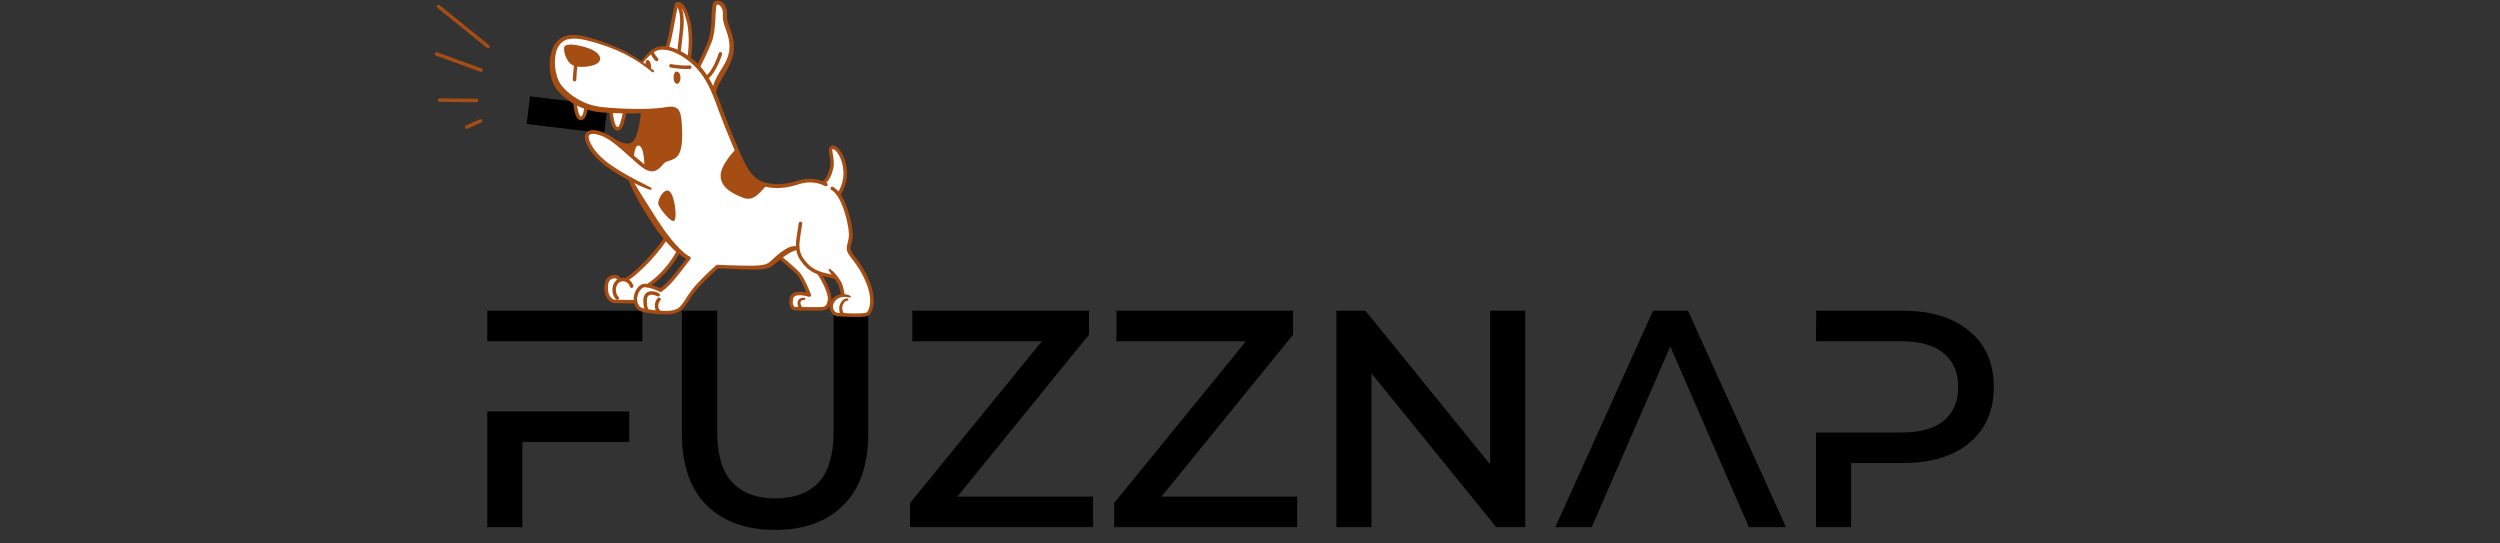 <svg version="1.0" preserveAspectRatio="xMidYMid meet" height="50" viewBox="0 0 172.5 37.5" zoomAndPan="magnify" width="230" xmlns:xlink="http://www.w3.org/1999/xlink" xmlns="http://www.w3.org/2000/svg"><rect x="0" y="0" width="172.5" height="37.5" fill="#333333" stroke="none"/><defs><g></g><clipPath id="683e7c0ee1"><path clip-rule="nonzero" d="M 36 6 L 42 6 L 42 10 L 36 10 Z M 36 6"></path></clipPath><clipPath id="a034e3e013"><path clip-rule="nonzero" d="M 41.691 9.199 L 36.34 8.555 L 36.57 6.648 L 41.922 7.293 Z M 41.691 9.199"></path></clipPath><clipPath id="5c61b1a7fb"><path clip-rule="nonzero" d="M 38 0 L 60.285 0 L 60.285 22 L 38 22 Z M 38 0"></path></clipPath><clipPath id="119c7d0b4e"><path clip-rule="nonzero" d="M 57.195 12.883 L 60.285 12.883 L 60.285 21.871 L 57.195 21.871 Z M 57.195 12.883"></path></clipPath><clipPath id="ea6fe671f8"><path clip-rule="nonzero" d="M 29.977 3 L 34 3 L 34 5 L 29.977 5 Z M 29.977 3"></path></clipPath></defs><g fill-opacity="1" fill="#000000"><g transform="translate(31.48, 36.374)"><g><path d="M 2.141 0 L 2.141 -7.984 L 11.938 -7.984 L 11.938 -5.875 L 4.562 -5.875 L 4.562 0 Z M 2.141 -12.828 L 2.141 -14.938 L 12.844 -14.938 L 12.844 -12.828 Z M 2.141 -12.828"></path></g></g></g><g fill-opacity="1" fill="#000000"><g transform="translate(45.05, 36.374)"><g><path d="M 8.438 0.188 C 6.426 0.188 4.848 -0.379 3.703 -1.516 C 2.566 -2.648 2 -4.305 2 -6.484 L 2 -14.938 L 4.438 -14.938 L 4.438 -6.578 C 4.438 -4.984 4.785 -3.816 5.484 -3.078 C 6.18 -2.348 7.172 -1.984 8.453 -1.984 C 9.734 -1.984 10.723 -2.348 11.422 -3.078 C 12.117 -3.816 12.469 -4.984 12.469 -6.578 L 12.469 -14.938 L 14.859 -14.938 L 14.859 -6.484 C 14.859 -4.305 14.285 -2.648 13.141 -1.516 C 12.004 -0.379 10.438 0.188 8.438 0.188 Z M 8.438 0.188"></path></g></g></g><g fill-opacity="1" fill="#000000"><g transform="translate(61.906, 36.374)"><g><path d="M 13.516 -2.109 L 13.516 0 L 0.891 0 L 0.891 -1.672 L 9.984 -12.828 L 1.047 -12.828 L 1.047 -14.938 L 13.234 -14.938 L 13.234 -13.281 L 4.156 -2.109 Z M 13.516 -2.109"></path></g></g></g><g fill-opacity="1" fill="#000000"><g transform="translate(75.988, 36.374)"><g><path d="M 13.516 -2.109 L 13.516 0 L 0.891 0 L 0.891 -1.672 L 9.984 -12.828 L 1.047 -12.828 L 1.047 -14.938 L 13.234 -14.938 L 13.234 -13.281 L 4.156 -2.109 Z M 13.516 -2.109"></path></g></g></g><g fill-opacity="1" fill="#000000"><g transform="translate(90.071, 36.374)"><g><path d="M 4.562 -10.609 L 4.562 0 L 2.141 0 L 2.141 -14.938 L 4.141 -14.938 L 12.75 -4.328 L 12.75 -14.938 L 15.172 -14.938 L 15.172 0 L 13.172 0 Z M 4.562 -10.609"></path></g></g></g><g fill-opacity="1" fill="#000000"><g transform="translate(107.375, 36.374)"><g><path d="M 7.875 -12.469 L 2.453 0 L -0.062 0 L 6.688 -14.938 L 9.094 -14.938 L 15.859 0 L 13.297 0 Z M 7.875 -12.469"></path></g></g></g><g fill-opacity="1" fill="#000000"><g transform="translate(123.164, 36.374)"><g><path d="M 2.141 -12.828 L 2.156 -14.938 L 8.109 -14.938 C 10.055 -14.938 11.594 -14.469 12.719 -13.531 C 13.844 -12.602 14.406 -11.316 14.406 -9.672 C 14.406 -8.035 13.844 -6.75 12.719 -5.812 C 11.594 -4.883 10.055 -4.422 8.109 -4.422 L 4.562 -4.422 L 4.562 0 L 2.141 0 L 2.141 -6.531 L 8.031 -6.531 C 9.32 -6.531 10.297 -6.801 10.953 -7.344 C 11.617 -7.895 11.953 -8.672 11.953 -9.672 C 11.953 -10.68 11.617 -11.457 10.953 -12 C 10.297 -12.551 9.32 -12.828 8.031 -12.828 Z M 2.141 -12.828"></path></g></g></g><g clip-path="url(#683e7c0ee1)"><g clip-path="url(#a034e3e013)"><path fill-rule="nonzero" fill-opacity="1" d="M 41.691 9.199 L 36.336 8.555 L 36.566 6.648 L 41.922 7.293 Z M 41.691 9.199" fill="#000000"></path></g></g><g clip-path="url(#5c61b1a7fb)"><path fill-rule="nonzero" fill-opacity="1" d="M 44.699 19.691 L 45.598 20.031 C 45.598 20.031 46.035 19.691 46.355 19.328 C 46.672 18.965 47.531 17.801 47.531 17.801 L 46.875 17.316 C 46.875 17.316 46.574 17.75 46.195 18.309 C 45.816 18.867 44.699 19.691 44.699 19.691 Z M 39.336 2.559 C 40.848 2.465 42.992 3.57 42.992 3.57 L 44.262 4.309 C 44.262 4.309 44.91 3.402 45.469 3.344 C 46.027 3.281 46.027 3.281 46.027 3.281 L 46.453 1.395 L 46.68 0.289 C 46.68 0.289 46.828 0.109 47.117 0.426 C 47.402 0.742 47.602 1.727 47.645 2.375 C 47.691 3.023 47.523 4.113 47.523 4.113 L 48.16 4.613 C 48.16 4.613 48.66 3.719 48.871 3.145 C 49.082 2.57 49.219 1.695 49.262 1.152 C 49.309 0.609 49.262 0.125 49.504 0.156 C 49.82 0.195 50.047 0.488 50.047 0.957 C 50.047 1.422 50.152 1.906 50.273 2.285 C 50.395 2.664 50.699 3.238 50.379 3.961 C 50.062 4.688 49.219 6.031 49.246 6.395 C 49.656 7.285 50.457 9.387 50.773 10.141 C 51.09 10.898 51.242 12.059 52.18 12.484 C 53.117 12.906 54.145 12.816 54.988 12.605 C 55.82 12.406 56.332 12.406 56.863 12.633 C 57.195 12.273 57.406 12.031 57.406 11.473 C 57.406 10.91 57.27 10.445 57.285 10.352 C 57.301 10.262 57.391 10.066 57.586 10.172 C 57.785 10.277 58.344 10.973 58.312 11.832 C 58.281 12.695 58.16 12.938 57.906 13.328 C 58.223 14.102 58.66 15.066 58.691 15.867 C 58.719 16.668 58.586 16.879 58.57 17.031 C 58.555 17.184 58.48 17.227 58.719 17.531 C 58.961 17.832 59.883 19.086 60.035 19.902 C 60.188 20.719 60.277 21.488 59.809 21.684 C 59.34 21.879 57.918 21.73 57.918 21.73 C 57.918 21.73 57.059 21.641 57.438 20.852 C 57.754 20.266 58.191 20.414 58.191 20.414 C 58.191 20.414 57.934 19.328 57.691 19.133 C 56.543 18.875 56.543 18.875 56.543 18.875 C 56.543 18.875 56.891 19.371 57.027 19.75 C 57.164 20.129 57.254 20.598 57.227 20.84 C 57.195 21.082 57.09 21.352 56.5 21.336 C 55.91 21.32 55.051 21.336 54.914 21.305 C 54.777 21.277 54.551 21.262 54.551 21.004 C 54.551 20.746 54.535 20.355 54.793 20.309 C 55.051 20.266 55.488 20.25 55.805 20.34 C 55.625 19.871 55.426 19.191 55.172 18.934 C 54.914 18.68 53.797 17.742 53.797 17.742 C 53.797 17.742 53.191 18.359 52.812 18.406 C 52.434 18.449 51.121 18.465 50.531 18.449 C 49.941 18.438 49.52 18.375 49.52 18.375 C 49.52 18.375 48.719 19.117 48.387 19.434 C 48.055 19.75 47.57 20.371 47.402 20.672 C 47.238 20.973 46.922 21.547 46.242 21.578 C 45.562 21.609 44.762 21.562 44.441 21.457 C 44.125 21.352 43.855 21.066 43.824 20.734 C 43.188 20.852 42.523 20.824 42.328 20.793 C 42.133 20.762 41.828 20.566 41.801 19.961 C 41.77 19.359 42.023 19.07 42.344 19.055 C 42.613 19.07 42.719 19.344 42.719 19.344 C 42.719 19.344 43.008 19.207 43.25 19.312 C 43.746 18.891 44.973 17.59 45.426 17.137 C 45.879 16.684 45.969 16.426 45.969 16.426 C 45.969 16.426 44.926 15.129 44.336 13.934 C 43.746 12.738 43.629 12.438 43.629 12.438 C 43.629 12.438 42.719 11.938 42.039 11.441 C 41.359 10.941 40.574 10.246 40.469 9.645 C 40.363 9.039 40.996 8.992 41.332 9.145 C 41.664 9.297 42.75 9.945 42.75 9.945 C 42.75 9.945 43.688 10.336 43.961 9.672 C 44.23 9.008 44.352 7.707 44.309 7.664 C 43.129 7.68 43.129 7.68 43.129 7.68 C 43.129 7.68 42.992 8.828 42.645 8.871 C 42.297 8.918 42.176 7.738 42.145 7.648 C 41.27 7.559 40.531 7.406 40.438 7.375 C 40.348 7.965 40.289 8.176 40.105 8.176 C 39.926 8.176 39.805 7.906 39.699 7.09 C 39.168 6.668 38.398 6.121 38.203 5.426 C 38.008 4.734 37.824 2.648 39.336 2.559" fill="#ffffff"></path></g><path fill-rule="nonzero" fill-opacity="1" d="M 44.344 4.359 C 44.578 4.066 44.844 3.777 45.148 3.582 C 45.445 3.383 45.824 3.402 46.18 3.488 C 46.531 3.582 46.871 3.754 47.184 3.961 C 47.496 4.172 47.789 4.406 48.043 4.684 C 48.562 5.23 48.922 5.906 49.207 6.613 C 49.352 6.965 49.477 7.332 49.613 7.695 C 49.75 8.059 49.887 8.418 50.031 8.777 C 50.316 9.496 50.617 10.211 50.93 10.918 C 51.086 11.277 51.262 11.633 51.496 11.961 C 51.727 12.285 52.027 12.59 52.414 12.758 C 53.184 13.059 54.02 13.023 54.777 12.812 C 54.875 12.789 54.969 12.758 55.062 12.73 C 55.156 12.703 55.242 12.672 55.332 12.652 C 55.512 12.609 55.695 12.586 55.875 12.586 C 56.242 12.582 56.609 12.672 56.934 12.84 C 56.996 12.871 57.066 12.848 57.098 12.785 C 57.129 12.727 57.105 12.656 57.047 12.625 C 56.688 12.438 56.281 12.332 55.875 12.336 C 55.672 12.336 55.469 12.359 55.273 12.402 C 55.176 12.426 55.078 12.457 54.984 12.484 C 54.895 12.512 54.805 12.539 54.711 12.562 C 54.348 12.656 53.973 12.715 53.602 12.707 C 53.418 12.703 53.23 12.684 53.047 12.652 C 52.957 12.637 52.867 12.617 52.777 12.594 C 52.688 12.57 52.605 12.543 52.523 12.508 C 52.199 12.367 51.934 12.102 51.719 11.801 C 51.504 11.496 51.332 11.16 51.18 10.809 C 50.867 10.105 50.57 9.395 50.285 8.676 C 50.141 8.32 50.004 7.961 49.867 7.598 C 49.734 7.238 49.609 6.871 49.461 6.512 C 49.168 5.789 48.789 5.078 48.242 4.496 C 47.969 4.207 47.66 3.953 47.328 3.738 C 46.996 3.523 46.633 3.344 46.238 3.246 C 46.039 3.199 45.836 3.176 45.625 3.195 C 45.523 3.207 45.418 3.223 45.316 3.258 C 45.211 3.293 45.117 3.348 45.035 3.402 C 44.863 3.52 44.719 3.66 44.586 3.805 C 44.453 3.953 44.332 4.105 44.223 4.273 C 44.199 4.309 44.211 4.355 44.246 4.375 C 44.277 4.398 44.32 4.391 44.344 4.359" fill="#a64d14"></path><path fill-rule="nonzero" fill-opacity="1" d="M 45.105 4.867 C 44.535 4.371 43.906 3.965 43.25 3.605 C 42.59 3.242 41.887 2.98 41.18 2.742 C 40.824 2.629 40.461 2.523 40.086 2.457 C 39.895 2.426 39.703 2.406 39.508 2.41 C 39.312 2.414 39.109 2.445 38.918 2.52 C 38.727 2.598 38.551 2.723 38.414 2.879 C 38.277 3.035 38.18 3.219 38.109 3.402 C 37.969 3.777 37.922 4.172 37.93 4.562 C 37.938 4.953 38.004 5.344 38.156 5.719 C 38.199 5.812 38.242 5.902 38.297 5.992 C 38.348 6.086 38.414 6.172 38.477 6.246 C 38.605 6.395 38.742 6.535 38.891 6.664 C 39.184 6.922 39.512 7.141 39.859 7.309 C 40.211 7.48 40.582 7.605 40.961 7.68 C 41.344 7.754 41.723 7.773 42.098 7.793 C 42.469 7.812 42.844 7.82 43.219 7.824 C 43.965 7.828 44.711 7.82 45.461 7.738 C 45.645 7.719 45.844 7.688 46.02 7.656 C 46.191 7.625 46.379 7.602 46.5 7.648 C 46.613 7.688 46.68 7.832 46.719 8.004 C 46.754 8.172 46.773 8.355 46.785 8.535 C 46.809 8.902 46.824 9.273 46.805 9.633 C 46.797 9.812 46.777 9.992 46.742 10.164 C 46.703 10.332 46.645 10.496 46.543 10.609 C 46.492 10.672 46.441 10.711 46.363 10.746 C 46.289 10.785 46.211 10.816 46.125 10.84 C 46.043 10.863 45.941 10.883 45.84 10.938 C 45.742 10.988 45.656 11.059 45.586 11.133 C 45.516 11.211 45.461 11.277 45.402 11.34 C 45.344 11.402 45.281 11.457 45.215 11.496 C 45.086 11.578 44.941 11.582 44.789 11.523 C 44.641 11.469 44.496 11.367 44.355 11.254 C 44.215 11.141 44.074 11.016 43.938 10.895 C 43.66 10.648 43.387 10.398 43.105 10.152 C 42.82 9.91 42.535 9.668 42.215 9.457 C 42.055 9.348 41.887 9.254 41.711 9.176 C 41.531 9.098 41.348 9.031 41.148 8.996 C 41.047 8.98 40.945 8.973 40.836 8.98 C 40.73 8.992 40.613 9.02 40.508 9.105 C 40.457 9.145 40.414 9.203 40.387 9.266 C 40.359 9.336 40.355 9.398 40.355 9.453 C 40.359 9.566 40.383 9.668 40.414 9.766 C 40.547 10.148 40.777 10.465 41.027 10.75 C 41.281 11.035 41.57 11.289 41.875 11.512 C 42.184 11.734 42.5 11.93 42.82 12.125 C 43.141 12.316 43.473 12.492 43.809 12.656 C 43.977 12.742 44.148 12.816 44.32 12.891 C 44.406 12.926 44.492 12.961 44.578 12.996 L 44.711 13.047 L 44.805 13.082 C 44.816 13.086 44.816 13.086 44.824 13.086 L 44.863 13.094 C 44.906 13.105 44.949 13.078 44.961 13.031 C 44.965 13 44.953 12.969 44.926 12.949 C 44.91 12.941 44.891 12.93 44.883 12.922 L 44.848 12.906 L 44.66 12.812 L 44.414 12.688 C 44.246 12.605 44.086 12.52 43.922 12.438 C 43.594 12.266 43.273 12.086 42.953 11.898 C 42.641 11.711 42.324 11.512 42.031 11.301 C 41.738 11.086 41.461 10.844 41.223 10.578 C 40.988 10.309 40.773 10.008 40.664 9.684 C 40.637 9.605 40.621 9.523 40.617 9.449 C 40.617 9.414 40.621 9.383 40.629 9.367 C 40.641 9.344 40.652 9.324 40.676 9.305 C 40.762 9.234 40.941 9.227 41.105 9.254 C 41.441 9.316 41.777 9.477 42.07 9.672 C 42.371 9.871 42.652 10.109 42.934 10.352 C 43.211 10.594 43.484 10.844 43.766 11.09 C 43.906 11.215 44.047 11.336 44.191 11.457 C 44.34 11.574 44.504 11.691 44.703 11.77 C 44.801 11.805 44.91 11.828 45.027 11.82 C 45.141 11.816 45.254 11.773 45.348 11.719 C 45.441 11.66 45.52 11.59 45.59 11.52 C 45.656 11.449 45.719 11.371 45.773 11.312 C 45.832 11.25 45.895 11.199 45.957 11.168 C 46.023 11.133 46.105 11.117 46.199 11.086 C 46.293 11.062 46.391 11.023 46.48 10.977 C 46.57 10.934 46.672 10.863 46.742 10.781 C 46.883 10.609 46.949 10.41 46.992 10.219 C 47.035 10.027 47.055 9.836 47.062 9.648 C 47.082 9.266 47.066 8.895 47.043 8.516 C 47.027 8.328 47.012 8.141 46.969 7.945 C 46.945 7.848 46.918 7.75 46.863 7.648 C 46.809 7.551 46.711 7.453 46.598 7.41 C 46.484 7.363 46.371 7.355 46.27 7.359 C 46.168 7.363 46.07 7.375 45.977 7.387 C 45.785 7.422 45.617 7.445 45.434 7.461 C 44.703 7.527 43.961 7.527 43.223 7.5 C 42.855 7.488 42.484 7.469 42.117 7.441 C 41.75 7.414 41.383 7.383 41.043 7.305 C 40.695 7.227 40.359 7.105 40.047 6.938 C 39.887 6.859 39.738 6.766 39.59 6.668 C 39.445 6.566 39.309 6.457 39.176 6.344 C 39.043 6.227 38.918 6.102 38.805 5.969 C 38.75 5.898 38.699 5.84 38.656 5.773 C 38.613 5.703 38.574 5.629 38.539 5.555 C 38.473 5.398 38.418 5.234 38.379 5.062 C 38.336 4.895 38.309 4.719 38.297 4.543 C 38.27 4.195 38.293 3.836 38.398 3.508 C 38.504 3.184 38.711 2.895 39.02 2.766 C 39.324 2.637 39.691 2.645 40.047 2.699 C 40.402 2.75 40.762 2.848 41.113 2.953 C 41.816 3.172 42.516 3.418 43.168 3.758 C 43.82 4.098 44.445 4.504 45.004 4.977 L 45.008 4.977 C 45.039 5.004 45.086 5 45.113 4.969 C 45.141 4.938 45.137 4.891 45.105 4.867" fill="#a64d14"></path><path fill-rule="nonzero" fill-opacity="1" d="M 44.223 7.684 C 44.223 7.684 44.117 9.453 43.605 9.816 C 43.09 10.18 42.062 9.332 41.688 9.273 C 42.742 9.891 43.184 10.406 43.453 10.66 C 43.727 10.918 44.465 11.613 44.738 11.66 C 45.012 11.703 45.266 11.688 45.508 11.418 C 45.75 11.145 45.977 10.992 46.203 10.949 C 46.43 10.902 46.762 10.676 46.852 10.238 C 46.945 9.801 46.93 8.426 46.883 8.031 C 46.836 7.641 46.582 7.504 46.266 7.488 C 45.945 7.473 45.039 7.73 44.223 7.684" fill="#a64d14"></path><path fill-rule="nonzero" fill-opacity="1" d="M 41.398 4.137 C 41.309 4.543 40.324 4.695 39.723 4.574 C 39.117 4.453 38.891 3.637 38.922 3.305 C 38.949 2.973 39.66 3.047 40.34 3.242 C 40.977 3.426 41.488 3.734 41.398 4.137" fill="#a64d14"></path><g clip-path="url(#119c7d0b4e)"><path fill-rule="nonzero" fill-opacity="1" d="M 57.371 13.109 C 57.59 13.234 57.762 13.473 57.898 13.715 C 58.035 13.961 58.141 14.23 58.234 14.5 C 58.328 14.773 58.402 15.055 58.461 15.336 C 58.52 15.617 58.57 15.906 58.574 16.18 C 58.574 16.316 58.562 16.453 58.531 16.586 C 58.508 16.723 58.453 16.855 58.43 17.027 C 58.418 17.113 58.422 17.207 58.445 17.293 C 58.473 17.379 58.504 17.461 58.547 17.527 C 58.629 17.664 58.723 17.781 58.812 17.898 C 58.992 18.129 59.164 18.359 59.312 18.605 C 59.465 18.848 59.594 19.105 59.707 19.371 C 59.824 19.633 59.914 19.902 59.977 20.18 C 60.035 20.457 60.059 20.742 60.023 21.012 C 60.008 21.148 59.973 21.281 59.918 21.395 C 59.891 21.453 59.855 21.504 59.816 21.539 C 59.805 21.559 59.738 21.578 59.676 21.59 C 59.41 21.633 59.109 21.629 58.824 21.629 C 58.531 21.621 58.242 21.605 57.945 21.594 C 57.91 21.594 57.867 21.59 57.828 21.594 C 57.809 21.594 57.781 21.59 57.758 21.582 C 57.707 21.566 57.656 21.535 57.613 21.5 C 57.531 21.422 57.488 21.309 57.477 21.184 C 57.453 20.941 57.621 20.707 57.848 20.586 C 58.074 20.465 58.355 20.453 58.625 20.531 C 58.66 20.543 58.695 20.523 58.703 20.488 C 58.711 20.457 58.699 20.426 58.672 20.414 C 58.535 20.344 58.379 20.297 58.219 20.289 C 58.059 20.281 57.891 20.312 57.742 20.387 C 57.594 20.457 57.465 20.57 57.371 20.711 C 57.277 20.852 57.227 21.035 57.242 21.199 C 57.25 21.285 57.266 21.371 57.301 21.453 C 57.336 21.535 57.387 21.609 57.453 21.672 C 57.52 21.734 57.602 21.781 57.688 21.809 C 57.734 21.82 57.777 21.832 57.832 21.832 C 57.871 21.828 57.898 21.832 57.938 21.832 C 58.227 21.844 58.523 21.863 58.816 21.867 C 59.113 21.871 59.406 21.879 59.723 21.828 C 59.762 21.82 59.801 21.812 59.844 21.797 C 59.863 21.789 59.891 21.781 59.914 21.77 C 59.938 21.754 59.969 21.734 59.98 21.719 C 60.055 21.652 60.098 21.578 60.137 21.504 C 60.211 21.355 60.246 21.199 60.27 21.047 C 60.309 20.734 60.281 20.426 60.219 20.129 C 60.156 19.832 60.059 19.547 59.938 19.27 C 59.824 18.996 59.688 18.727 59.531 18.473 C 59.375 18.215 59.195 17.973 59.016 17.742 C 58.84 17.508 58.648 17.285 58.688 17.059 C 58.699 16.941 58.754 16.797 58.789 16.645 C 58.82 16.492 58.836 16.332 58.836 16.18 C 58.836 15.867 58.777 15.574 58.715 15.281 C 58.652 14.988 58.57 14.703 58.473 14.418 C 58.375 14.137 58.262 13.859 58.113 13.594 C 57.961 13.332 57.785 13.066 57.484 12.898 C 57.426 12.863 57.355 12.883 57.32 12.941 C 57.289 13 57.309 13.074 57.367 13.105 L 57.367 13.109 L 57.371 13.109" fill="#a64d14"></path></g><path fill-rule="nonzero" fill-opacity="1" d="M 57.184 18.66 C 57.359 18.941 57.578 19.188 57.734 19.461 C 57.777 19.527 57.812 19.598 57.844 19.664 C 57.875 19.734 57.895 19.797 57.918 19.883 L 57.98 20.117 C 57.992 20.152 58 20.191 58.008 20.23 L 58.02 20.285 L 58.023 20.309 L 58.023 20.316 C 58.023 20.316 58.023 20.32 58.023 20.316 C 58.023 20.312 58.023 20.324 58.027 20.297 C 58.008 20.363 58.047 20.43 58.109 20.449 C 58.176 20.465 58.242 20.43 58.262 20.363 C 58.266 20.336 58.266 20.34 58.266 20.332 L 58.266 20.254 C 58.262 20.23 58.258 20.207 58.258 20.188 C 58.25 20.141 58.242 20.098 58.234 20.059 C 58.215 19.973 58.195 19.891 58.172 19.809 C 58.152 19.734 58.125 19.637 58.086 19.559 C 58.051 19.473 58.004 19.398 57.961 19.324 C 57.867 19.176 57.766 19.039 57.656 18.91 C 57.543 18.785 57.422 18.664 57.281 18.566 C 57.25 18.543 57.207 18.551 57.184 18.582 C 57.168 18.605 57.168 18.637 57.184 18.66" fill="#a64d14"></path><path fill-rule="nonzero" fill-opacity="1" d="M 58.48 20.598 C 58.398 20.578 58.324 20.602 58.266 20.637 C 58.203 20.668 58.152 20.711 58.109 20.758 C 58.023 20.855 57.965 20.969 57.93 21.094 C 57.898 21.215 57.898 21.348 57.922 21.473 C 57.934 21.535 57.945 21.598 57.98 21.664 C 57.996 21.695 58.016 21.73 58.047 21.762 C 58.062 21.777 58.086 21.797 58.109 21.809 C 58.125 21.816 58.137 21.82 58.156 21.828 C 58.164 21.828 58.172 21.832 58.184 21.832 C 58.195 21.832 58.199 21.832 58.223 21.832 C 58.289 21.82 58.336 21.758 58.324 21.691 C 58.312 21.625 58.25 21.582 58.184 21.594 C 58.203 21.59 58.199 21.59 58.207 21.59 C 58.207 21.59 58.211 21.594 58.211 21.594 C 58.215 21.594 58.215 21.594 58.219 21.594 C 58.219 21.594 58.215 21.594 58.211 21.594 C 58.203 21.586 58.195 21.574 58.184 21.555 C 58.164 21.523 58.148 21.473 58.137 21.426 C 58.113 21.332 58.105 21.234 58.125 21.137 C 58.145 21.043 58.184 20.949 58.246 20.875 C 58.301 20.801 58.391 20.742 58.453 20.75 C 58.496 20.758 58.539 20.73 58.543 20.688 C 58.551 20.645 58.523 20.605 58.48 20.598" fill="#a64d14"></path><path fill-rule="nonzero" fill-opacity="1" d="M 57.672 19.289 C 57.711 19.289 57.75 19.27 57.773 19.23 C 57.809 19.172 57.789 19.098 57.734 19.066 C 57.609 18.988 57.43 18.949 57.203 18.902 C 56.766 18.805 56.164 18.672 55.727 18.195 C 55.031 17.441 55.098 17.035 55.293 15.824 C 55.312 15.703 55.332 15.574 55.352 15.434 C 55.363 15.367 55.316 15.305 55.25 15.297 C 55.188 15.285 55.125 15.332 55.113 15.398 C 55.094 15.535 55.07 15.664 55.051 15.789 C 54.855 17.012 54.777 17.52 55.547 18.359 C 56.035 18.891 56.68 19.031 57.152 19.137 C 57.348 19.18 57.52 19.219 57.609 19.27 C 57.629 19.281 57.648 19.289 57.672 19.289" fill="#a64d14"></path><path fill-rule="nonzero" fill-opacity="1" d="M 47.555 17.691 C 47.508 17.668 47.445 17.625 47.395 17.586 C 47.34 17.547 47.285 17.504 47.23 17.461 C 47.125 17.375 47.023 17.281 46.922 17.184 C 46.727 16.988 46.535 16.785 46.359 16.566 C 46.004 16.133 45.68 15.672 45.371 15.199 C 45.066 14.723 44.762 14.242 44.461 13.762 L 44.012 13.039 C 43.867 12.797 43.719 12.551 43.594 12.312 L 43.586 12.301 C 43.555 12.242 43.48 12.219 43.422 12.25 C 43.371 12.277 43.348 12.34 43.367 12.395 C 43.562 12.961 43.832 13.461 44.113 13.969 C 44.395 14.469 44.703 14.953 45.02 15.434 C 45.336 15.914 45.688 16.379 46.082 16.809 C 46.277 17.023 46.48 17.234 46.707 17.422 C 46.82 17.516 46.938 17.605 47.059 17.691 C 47.121 17.73 47.184 17.773 47.25 17.809 C 47.316 17.848 47.379 17.883 47.461 17.914 C 47.523 17.941 47.594 17.91 47.617 17.848 C 47.641 17.789 47.617 17.727 47.562 17.695 L 47.555 17.691" fill="#a64d14"></path><path fill-rule="nonzero" fill-opacity="1" d="M 55.016 17.008 C 54.883 16.973 54.73 16.977 54.594 17.016 C 54.457 17.051 54.332 17.109 54.219 17.18 C 53.996 17.316 53.797 17.469 53.602 17.629 C 53.406 17.793 53.23 17.988 53.062 18.113 C 52.898 18.238 52.676 18.281 52.441 18.305 C 51.965 18.352 51.469 18.328 50.977 18.32 C 50.488 18.309 49.988 18.301 49.508 18.266 L 49.504 18.266 C 49.473 18.266 49.441 18.277 49.418 18.297 C 49.105 18.574 48.805 18.859 48.508 19.152 C 48.215 19.449 47.922 19.75 47.672 20.094 C 47.547 20.266 47.434 20.441 47.32 20.617 C 47.207 20.789 47.098 20.961 46.969 21.102 C 46.844 21.25 46.691 21.34 46.504 21.387 C 46.32 21.438 46.121 21.453 45.922 21.453 C 45.52 21.457 45.109 21.406 44.707 21.344 C 44.508 21.309 44.301 21.273 44.172 21.18 C 44.113 21.133 44.066 21.066 44.031 20.98 C 44.016 20.938 44 20.891 43.984 20.848 C 43.973 20.805 43.965 20.762 43.961 20.719 C 43.949 20.539 43.992 20.348 44.074 20.18 C 44.117 20.098 44.168 20.02 44.23 19.953 C 44.289 19.891 44.363 19.84 44.426 19.824 C 44.496 19.809 44.594 19.816 44.688 19.836 C 44.781 19.852 44.875 19.879 44.973 19.91 C 45.16 19.973 45.352 20.051 45.531 20.137 L 45.535 20.141 C 45.574 20.16 45.621 20.152 45.652 20.129 C 45.863 19.973 46.047 19.809 46.227 19.625 C 46.406 19.449 46.566 19.25 46.719 19.059 C 47.031 18.672 47.332 18.281 47.629 17.887 C 47.668 17.832 47.66 17.758 47.605 17.715 C 47.551 17.676 47.477 17.688 47.438 17.742 C 47.141 18.133 46.84 18.527 46.531 18.906 C 46.379 19.102 46.223 19.285 46.055 19.457 C 45.887 19.629 45.703 19.793 45.516 19.93 L 45.637 19.922 C 45.445 19.828 45.25 19.75 45.047 19.68 C 44.945 19.648 44.84 19.617 44.73 19.598 C 44.621 19.578 44.508 19.562 44.375 19.59 C 44.234 19.625 44.137 19.703 44.055 19.789 C 43.973 19.875 43.91 19.973 43.859 20.074 C 43.758 20.277 43.703 20.504 43.723 20.738 C 43.727 20.797 43.738 20.855 43.754 20.914 C 43.77 20.969 43.789 21.02 43.809 21.074 C 43.852 21.18 43.922 21.293 44.027 21.371 C 44.133 21.449 44.246 21.488 44.352 21.516 C 44.457 21.547 44.562 21.562 44.668 21.582 C 45.082 21.645 45.496 21.699 45.922 21.695 C 46.137 21.691 46.352 21.676 46.57 21.621 C 46.676 21.594 46.785 21.547 46.887 21.488 C 46.988 21.426 47.074 21.348 47.148 21.266 C 47.297 21.102 47.41 20.922 47.523 20.746 C 47.637 20.574 47.746 20.402 47.867 20.238 C 48.105 19.914 48.391 19.617 48.68 19.324 C 48.969 19.035 49.27 18.75 49.578 18.477 L 49.484 18.508 C 49.742 18.527 49.98 18.531 50.23 18.543 L 50.969 18.574 C 51.465 18.59 51.953 18.613 52.461 18.59 C 52.59 18.582 52.719 18.57 52.852 18.539 C 52.984 18.512 53.125 18.461 53.242 18.383 C 53.363 18.305 53.457 18.219 53.551 18.141 C 53.645 18.059 53.734 17.984 53.828 17.91 C 54.02 17.762 54.211 17.613 54.41 17.496 C 54.508 17.438 54.605 17.387 54.703 17.344 C 54.797 17.301 54.895 17.273 55.008 17.25 L 55.012 17.25 C 55.078 17.234 55.121 17.168 55.105 17.102 C 55.098 17.055 55.059 17.02 55.016 17.008" fill="#a64d14"></path><path fill-rule="nonzero" fill-opacity="1" d="M 43.176 19.426 C 43.191 19.426 43.207 19.422 43.223 19.414 C 43.609 19.254 45.113 17.953 46.047 16.5 C 46.086 16.441 46.066 16.367 46.012 16.332 C 45.957 16.297 45.879 16.312 45.844 16.367 C 44.953 17.758 43.484 19.043 43.129 19.191 C 43.07 19.219 43.039 19.289 43.066 19.352 C 43.086 19.398 43.129 19.426 43.176 19.426" fill="#a64d14"></path><path fill-rule="nonzero" fill-opacity="1" d="M 44.688 19.84 C 44.711 19.84 44.734 19.832 44.754 19.816 C 46.277 18.801 46.898 17.438 46.922 17.379 C 46.949 17.316 46.922 17.246 46.863 17.219 C 46.801 17.191 46.73 17.219 46.703 17.281 C 46.695 17.293 46.082 18.641 44.621 19.617 C 44.566 19.652 44.551 19.727 44.586 19.785 C 44.609 19.82 44.648 19.84 44.688 19.84" fill="#a64d14"></path><path fill-rule="nonzero" fill-opacity="1" d="M 43.84 20.945 C 43.906 20.945 43.961 20.895 43.961 20.828 C 43.965 20.762 43.91 20.707 43.844 20.703 L 42.387 20.676 C 42.328 20.66 41.988 20.547 41.949 19.988 C 41.926 19.68 41.973 19.461 42.09 19.336 C 42.172 19.246 42.289 19.203 42.441 19.203 C 42.539 19.203 42.637 19.344 42.656 19.383 C 42.688 19.441 42.762 19.461 42.82 19.43 C 42.879 19.398 42.902 19.324 42.871 19.266 C 42.852 19.234 42.699 18.961 42.441 18.961 C 42.219 18.961 42.043 19.031 41.914 19.168 C 41.75 19.348 41.68 19.629 41.707 20.008 C 41.766 20.797 42.324 20.91 42.348 20.914 C 42.355 20.914 42.363 20.914 42.367 20.914 L 43.84 20.945" fill="#a64d14"></path><path fill-rule="nonzero" fill-opacity="1" d="M 42.594 20.684 C 42.629 20.684 42.664 20.668 42.688 20.637 C 42.73 20.582 42.719 20.508 42.664 20.469 C 42.66 20.465 42.535 20.355 42.5 20.086 C 42.477 19.883 42.535 19.676 42.656 19.547 C 42.75 19.445 42.867 19.398 43.012 19.406 C 43.363 19.422 43.457 19.762 43.461 19.777 C 43.48 19.84 43.547 19.879 43.609 19.863 C 43.672 19.848 43.715 19.781 43.695 19.719 C 43.652 19.535 43.449 19.184 43.02 19.164 C 42.809 19.156 42.621 19.23 42.48 19.383 C 42.312 19.562 42.227 19.844 42.262 20.113 C 42.305 20.488 42.496 20.641 42.52 20.66 C 42.539 20.676 42.566 20.684 42.594 20.684" fill="#a64d14"></path><path fill-rule="nonzero" fill-opacity="1" d="M 44.656 21.559 C 44.684 21.559 44.711 21.551 44.734 21.535 C 44.785 21.492 44.793 21.414 44.75 21.363 C 44.75 21.363 44.609 21.168 44.637 20.672 C 44.645 20.523 44.695 20.422 44.785 20.375 C 44.938 20.293 45.184 20.348 45.352 20.445 C 45.41 20.48 45.484 20.461 45.516 20.402 C 45.551 20.344 45.531 20.27 45.473 20.238 C 45.246 20.105 44.91 20.031 44.672 20.16 C 44.555 20.223 44.41 20.363 44.395 20.656 C 44.363 21.25 44.543 21.488 44.562 21.516 C 44.586 21.547 44.621 21.559 44.656 21.559" fill="#a64d14"></path><path fill-rule="nonzero" fill-opacity="1" d="M 45.535 21.672 C 45.578 21.672 45.621 21.645 45.641 21.602 C 45.672 21.543 45.648 21.469 45.586 21.441 C 45.473 21.387 45.438 21.266 45.426 21.176 C 45.406 20.992 45.473 20.809 45.547 20.75 C 45.602 20.707 45.609 20.629 45.566 20.578 C 45.527 20.527 45.449 20.52 45.398 20.559 C 45.246 20.68 45.16 20.949 45.188 21.199 C 45.211 21.418 45.316 21.578 45.48 21.66 C 45.496 21.668 45.516 21.672 45.535 21.672" fill="#a64d14"></path><path fill-rule="nonzero" fill-opacity="1" d="M 57.898 13.488 C 57.934 13.488 57.969 13.473 57.992 13.441 C 58.016 13.41 58.551 12.695 58.426 11.645 C 58.328 10.816 57.938 10.223 57.625 10.078 C 57.508 10.027 57.391 10.031 57.301 10.094 C 57.145 10.203 57.184 10.422 57.23 10.703 C 57.277 10.973 57.332 11.301 57.25 11.621 C 57.059 12.375 56.777 12.48 56.773 12.48 C 56.715 12.5 56.676 12.566 56.695 12.629 C 56.715 12.691 56.777 12.73 56.84 12.711 C 56.883 12.703 57.254 12.582 57.484 11.68 C 57.582 11.312 57.516 10.938 57.469 10.664 C 57.445 10.531 57.41 10.332 57.438 10.293 C 57.457 10.281 57.484 10.281 57.527 10.301 C 57.738 10.395 58.094 10.898 58.184 11.672 C 58.297 12.621 57.805 13.285 57.801 13.293 C 57.762 13.348 57.77 13.422 57.824 13.461 C 57.848 13.48 57.871 13.488 57.898 13.488" fill="#a64d14"></path><path fill-rule="nonzero" fill-opacity="1" d="M 49.406 6.375 C 49.441 6.156 49.527 5.961 49.633 5.758 C 49.742 5.555 49.859 5.352 49.977 5.145 C 50.094 4.938 50.219 4.734 50.328 4.504 C 50.434 4.277 50.523 4.039 50.574 3.789 C 50.695 3.293 50.637 2.766 50.484 2.293 C 50.406 2.055 50.32 1.84 50.25 1.613 C 50.215 1.504 50.184 1.395 50.172 1.293 C 50.16 1.195 50.168 1.074 50.168 0.949 C 50.172 0.691 50.102 0.395 49.879 0.191 C 49.77 0.09 49.609 0.016 49.438 0.043 L 49.375 0.059 C 49.352 0.062 49.301 0.086 49.285 0.105 C 49.273 0.117 49.258 0.129 49.25 0.141 L 49.227 0.172 C 49.211 0.195 49.207 0.211 49.199 0.234 C 49.168 0.309 49.156 0.375 49.145 0.438 C 49.109 0.691 49.109 0.93 49.098 1.172 C 49.09 1.41 49.078 1.645 49.055 1.879 C 49.031 2.113 48.996 2.348 48.938 2.57 C 48.91 2.68 48.875 2.789 48.836 2.895 L 48.695 3.223 C 48.512 3.66 48.312 4.098 48.09 4.516 L 48.09 4.52 C 48.059 4.578 48.082 4.648 48.141 4.68 C 48.199 4.711 48.273 4.691 48.305 4.633 C 48.535 4.203 48.734 3.766 48.93 3.324 L 49.07 2.992 C 49.117 2.875 49.156 2.754 49.191 2.633 C 49.254 2.395 49.289 2.148 49.316 1.906 C 49.344 1.664 49.355 1.422 49.367 1.184 C 49.379 0.945 49.387 0.703 49.418 0.48 C 49.426 0.43 49.438 0.375 49.453 0.34 C 49.461 0.324 49.469 0.309 49.465 0.316 C 49.465 0.316 49.461 0.32 49.457 0.32 C 49.457 0.324 49.445 0.324 49.453 0.324 C 49.461 0.32 49.469 0.32 49.477 0.316 C 49.547 0.309 49.625 0.336 49.691 0.398 C 49.754 0.461 49.809 0.547 49.84 0.641 C 49.871 0.738 49.883 0.836 49.883 0.949 C 49.883 1.062 49.871 1.184 49.883 1.324 C 49.902 1.461 49.938 1.582 49.973 1.703 C 50.043 1.934 50.133 2.168 50.203 2.383 C 50.336 2.82 50.383 3.281 50.273 3.723 C 50.219 3.941 50.137 4.152 50.027 4.352 C 49.922 4.551 49.785 4.754 49.664 4.961 C 49.539 5.168 49.418 5.379 49.32 5.609 C 49.219 5.836 49.141 6.102 49.164 6.367 C 49.172 6.434 49.23 6.484 49.297 6.477 C 49.352 6.473 49.398 6.43 49.406 6.375" fill="#a64d14"></path><path fill-rule="nonzero" fill-opacity="1" d="M 46.73 0.387 Z M 47.547 4.148 C 47.605 4.148 47.656 4.109 47.668 4.051 C 47.68 3.988 47.926 2.559 47.605 1.355 C 47.305 0.219 46.969 0.113 46.707 0.145 C 46.57 0.164 46.543 0.254 46.336 1.367 C 46.211 2.043 46.059 2.883 45.91 3.258 C 45.887 3.32 45.914 3.391 45.977 3.418 C 46.039 3.441 46.109 3.41 46.133 3.348 C 46.293 2.949 46.441 2.133 46.574 1.41 C 46.652 1 46.734 0.535 46.785 0.387 C 47 0.41 47.195 0.758 47.371 1.418 C 47.676 2.57 47.43 3.992 47.43 4.008 C 47.418 4.074 47.461 4.137 47.527 4.148 C 47.535 4.148 47.543 4.148 47.547 4.148" fill="#a64d14"></path><path fill-rule="nonzero" fill-opacity="1" d="M 46.863 3.637 C 46.965 3.637 46.973 3.574 47.004 3.324 C 47.023 3.137 47.066 2.781 47.141 2.109 C 47.309 0.555 46.836 0.199 46.781 0.164 C 46.727 0.129 46.652 0.145 46.617 0.203 C 46.578 0.258 46.594 0.328 46.648 0.367 C 46.66 0.375 47.051 0.695 46.898 2.082 C 46.777 3.203 46.746 3.43 46.738 3.477 C 46.734 3.488 46.73 3.504 46.73 3.516 C 46.73 3.578 46.781 3.633 46.848 3.637 C 46.852 3.637 46.859 3.637 46.863 3.637" fill="#a64d14"></path><path fill-rule="nonzero" fill-opacity="1" d="M 39.645 5.617 C 39.711 5.617 39.766 5.562 39.766 5.5 C 39.766 5.492 39.781 5 39.84 4.59 C 39.852 4.523 39.805 4.461 39.738 4.453 C 39.672 4.445 39.613 4.488 39.602 4.555 C 39.543 4.98 39.527 5.469 39.523 5.492 C 39.523 5.559 39.574 5.613 39.641 5.617 C 39.645 5.617 39.645 5.617 39.645 5.617" fill="#a64d14"></path><path fill-rule="nonzero" fill-opacity="1" d="M 56.367 21.434 C 56.949 21.434 57.223 21.406 57.352 20.762 C 57.48 20.117 56.66 18.852 56.625 18.801 C 56.586 18.742 56.512 18.727 56.457 18.766 C 56.398 18.801 56.387 18.875 56.422 18.934 C 56.645 19.273 57.207 20.262 57.113 20.715 C 57.02 21.195 56.922 21.195 56.289 21.191 L 56.191 21.191 C 55.555 21.191 54.949 21.18 54.836 21.18 C 54.801 21.16 54.648 21.062 54.723 20.625 C 54.738 20.539 54.777 20.48 54.848 20.438 C 55.094 20.289 55.621 20.414 55.805 20.477 C 55.848 20.492 55.898 20.48 55.93 20.445 C 55.961 20.41 55.973 20.363 55.957 20.32 C 55.938 20.273 55.52 19.176 55.176 18.801 C 54.84 18.434 53.891 17.656 53.848 17.625 C 53.797 17.582 53.723 17.59 53.68 17.641 C 53.637 17.691 53.645 17.77 53.695 17.812 C 53.707 17.82 54.676 18.609 55 18.961 C 55.223 19.207 55.5 19.844 55.641 20.184 C 55.383 20.125 54.98 20.074 54.723 20.23 C 54.594 20.309 54.512 20.43 54.484 20.582 C 54.359 21.305 54.77 21.41 54.789 21.414 C 54.797 21.418 54.805 21.418 54.812 21.418 C 54.82 21.418 55.488 21.434 56.191 21.434 L 56.285 21.434 C 56.312 21.434 56.34 21.434 56.367 21.434" fill="#a64d14"></path><path fill-rule="nonzero" fill-opacity="1" d="M 55.504 20.543 C 55.406 20.535 55.32 20.543 55.227 20.586 C 55.133 20.625 55.055 20.73 55.039 20.832 C 55.027 20.883 55.035 20.93 55.035 20.98 C 55.043 21.023 55.047 21.07 55.059 21.113 C 55.082 21.199 55.113 21.273 55.145 21.352 C 55.172 21.414 55.242 21.445 55.305 21.418 C 55.367 21.395 55.395 21.32 55.371 21.262 C 55.367 21.258 55.367 21.254 55.363 21.25 L 55.359 21.242 C 55.328 21.18 55.293 21.113 55.27 21.047 C 55.254 21.016 55.25 20.984 55.238 20.949 C 55.238 20.922 55.227 20.887 55.234 20.863 C 55.238 20.809 55.258 20.77 55.305 20.738 C 55.352 20.707 55.426 20.691 55.488 20.691 L 55.496 20.691 C 55.539 20.691 55.57 20.66 55.57 20.617 C 55.57 20.578 55.539 20.547 55.504 20.543" fill="#a64d14"></path><path fill-rule="nonzero" fill-opacity="1" d="M 52.883 12.809 C 52.504 13.168 52.051 13.941 51.293 13.652 C 50.539 13.367 49.738 12.941 49.723 12.141 C 49.707 11.34 50.797 10.27 50.797 10.27 C 50.797 10.27 51.129 11.613 51.793 12.156 C 52.457 12.703 52.883 12.809 52.883 12.809" fill="#a64d14"></path><path fill-rule="nonzero" fill-opacity="1" d="M 46.172 13.184 C 45.809 12.949 45.328 13.836 45.434 14.121 C 45.539 14.41 46.293 15.391 46.52 15.227 C 46.746 15.059 46.551 13.426 46.172 13.184" fill="#a64d14"></path><path fill-rule="nonzero" fill-opacity="1" d="M 48.742 5.48 C 48.762 5.48 48.785 5.473 48.805 5.461 C 49.395 5.094 49.805 3.805 49.824 3.75 C 49.844 3.684 49.809 3.617 49.746 3.598 C 49.68 3.578 49.613 3.613 49.594 3.676 C 49.59 3.688 49.191 4.938 48.676 5.258 C 48.621 5.293 48.605 5.367 48.641 5.422 C 48.66 5.461 48.703 5.48 48.742 5.48" fill="#a64d14"></path><path fill-rule="nonzero" fill-opacity="1" d="M 47.34 4.762 C 47.43 4.762 47.516 4.762 47.602 4.754 C 47.668 4.75 47.719 4.691 47.715 4.625 C 47.707 4.559 47.652 4.508 47.582 4.512 C 47.031 4.559 46.324 4.426 46.316 4.426 C 46.25 4.41 46.188 4.453 46.176 4.52 C 46.164 4.586 46.207 4.648 46.273 4.66 C 46.297 4.668 46.824 4.762 47.34 4.762" fill="#a64d14"></path><path fill-rule="nonzero" fill-opacity="1" d="M 45.312 4.227 C 45.344 4.227 45.371 4.215 45.395 4.191 C 45.445 4.145 45.445 4.07 45.398 4.02 C 45.129 3.738 45.117 3.574 45.117 3.57 C 45.109 3.508 45.059 3.449 44.992 3.457 C 44.926 3.461 44.875 3.512 44.875 3.574 C 44.875 3.617 44.891 3.84 45.223 4.188 C 45.25 4.215 45.281 4.227 45.312 4.227" fill="#a64d14"></path><path fill-rule="nonzero" fill-opacity="1" d="M 46.688 4.938 C 46.43 4.906 46.383 5.707 46.688 5.781 C 46.988 5.855 47.094 4.98 46.688 4.938" fill="#a64d14"></path><path fill-rule="nonzero" fill-opacity="1" d="M 44.707 4.137 C 44.91 4.168 44.996 4.723 44.859 4.738 C 44.723 4.754 44.527 4.469 44.527 4.469 C 44.527 4.469 44.527 4.105 44.707 4.137" fill="#a64d14"></path><path fill-rule="nonzero" fill-opacity="1" d="M 42.621 9.016 C 43.004 9.016 43.172 8.098 43.227 7.703 C 43.234 7.637 43.188 7.574 43.121 7.566 C 43.059 7.555 42.996 7.602 42.984 7.668 C 42.902 8.281 42.719 8.773 42.621 8.773 C 42.457 8.773 42.309 8.172 42.273 7.633 C 42.27 7.566 42.215 7.516 42.148 7.52 C 42.082 7.523 42.031 7.582 42.035 7.648 C 42.055 7.969 42.152 9.016 42.621 9.016" fill="#a64d14"></path><path fill-rule="nonzero" fill-opacity="1" d="M 40.074 8.289 C 40.082 8.289 40.09 8.289 40.094 8.289 C 40.531 8.25 40.551 7.465 40.551 7.309 C 40.551 7.242 40.5 7.188 40.434 7.188 C 40.363 7.188 40.312 7.242 40.312 7.309 C 40.309 7.609 40.227 8.035 40.074 8.047 C 40.07 8.047 40.059 8.043 40.055 8.039 C 39.902 7.906 39.793 7.262 39.766 6.848 C 39.762 6.781 39.707 6.73 39.637 6.734 C 39.57 6.738 39.52 6.797 39.527 6.863 C 39.539 7.047 39.613 7.98 39.895 8.223 C 39.961 8.277 40.023 8.289 40.074 8.289" fill="#a64d14"></path><path fill-rule="nonzero" fill-opacity="1" d="M 44.457 11.34 C 44.457 11.34 44.445 9.984 44.02 10.043 C 43.793 10.074 43.75 10.746 43.75 10.746 L 44.457 11.34" fill="#ffffff"></path><path fill-rule="nonzero" fill-opacity="1" d="M 33.672 3.332 C 33.707 3.332 33.742 3.316 33.766 3.285 C 33.809 3.234 33.801 3.156 33.75 3.117 L 30.332 0.355 C 30.281 0.312 30.203 0.32 30.16 0.375 C 30.121 0.426 30.129 0.5 30.18 0.543 L 33.598 3.305 C 33.617 3.32 33.645 3.332 33.672 3.332" fill="#a64d14"></path><g clip-path="url(#ea6fe671f8)"><path fill-rule="nonzero" fill-opacity="1" d="M 33.188 4.957 C 33.238 4.957 33.285 4.93 33.301 4.879 C 33.324 4.816 33.293 4.746 33.23 4.723 L 30.156 3.605 C 30.094 3.582 30.023 3.617 30 3.68 C 29.98 3.742 30.012 3.812 30.074 3.832 L 33.145 4.953 C 33.16 4.957 33.176 4.957 33.188 4.957" fill="#a64d14"></path></g><path fill-rule="nonzero" fill-opacity="1" d="M 32.887 7.055 C 32.953 7.055 33.004 7.004 33.004 6.938 C 33.008 6.871 32.953 6.816 32.887 6.812 L 30.332 6.789 C 30.266 6.789 30.211 6.84 30.211 6.906 C 30.211 6.977 30.262 7.031 30.328 7.031 L 32.883 7.055 C 32.883 7.055 32.883 7.055 32.887 7.055" fill="#a64d14"></path><path fill-rule="nonzero" fill-opacity="1" d="M 32.203 8.891 C 32.219 8.891 32.238 8.887 32.254 8.879 L 33.203 8.457 C 33.266 8.43 33.289 8.359 33.266 8.297 C 33.238 8.234 33.164 8.207 33.105 8.234 L 32.156 8.66 C 32.094 8.688 32.066 8.758 32.094 8.82 C 32.113 8.863 32.156 8.891 32.203 8.891" fill="#a64d14"></path></svg>